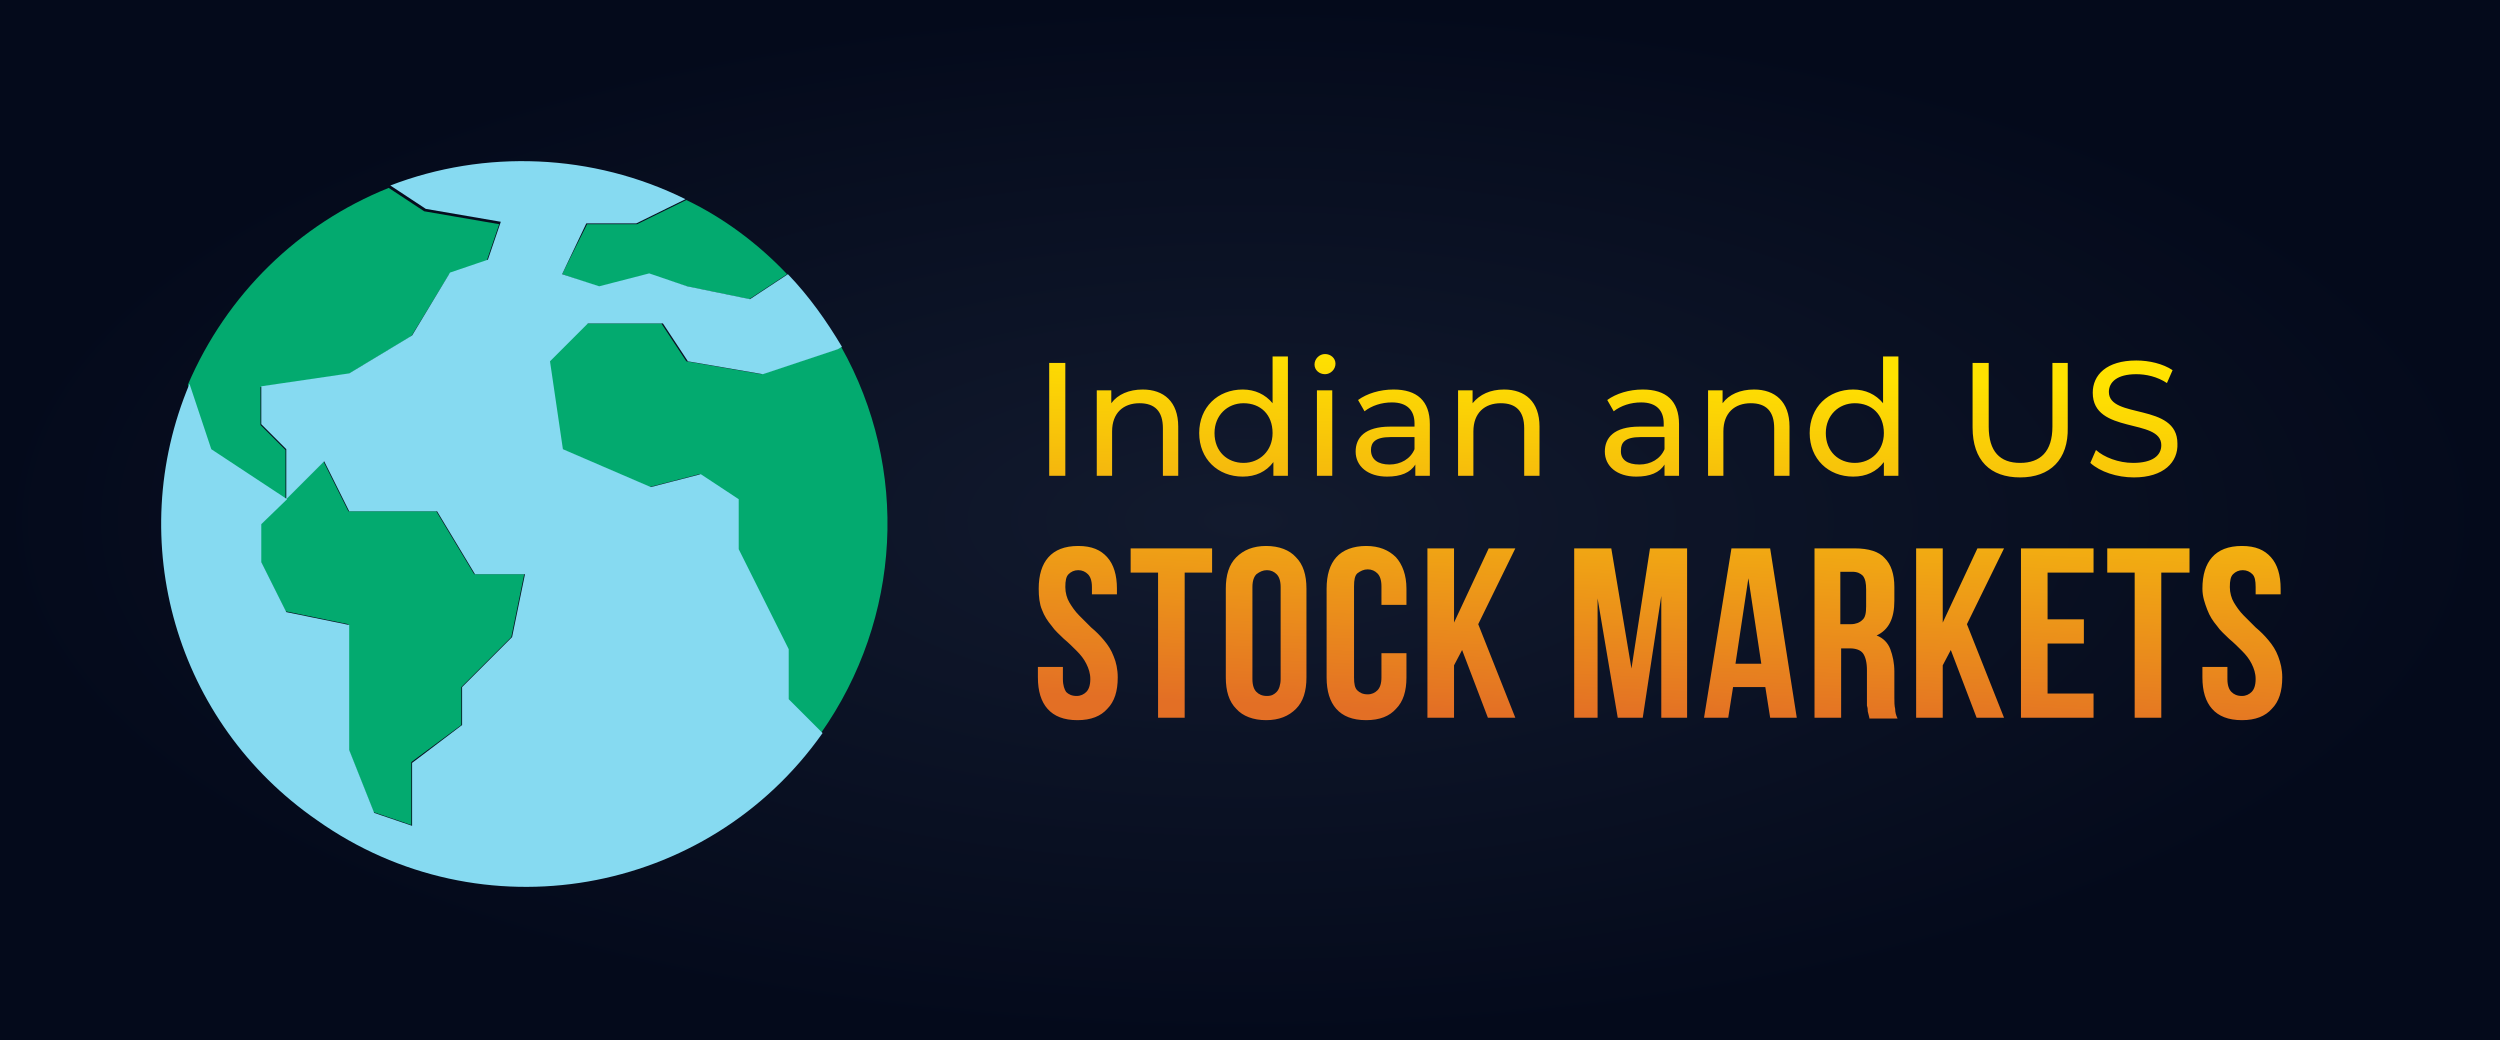 <?xml version="1.0" encoding="utf-8"?>
<!-- Generator: Adobe Illustrator 23.0.0, SVG Export Plug-In . SVG Version: 6.00 Build 0)  -->
<svg version="1.1" id="Layer_1" xmlns="http://www.w3.org/2000/svg" xmlns:xlink="http://www.w3.org/1999/xlink" x="0px" y="0px"
	 viewBox="0 0 310 129" style="enable-background:new 0 0 310 129;" xml:space="preserve">
<style type="text/css">
	.st0{fill:url(#SVGID_1_);}
	.st1{fill:url(#SVGID_2_);}
	.st2{clip-path:url(#SVGID_4_);}
	.st3{fill:#03AA6F;}
	.st4{fill:#86DAF1;}
</style>
<g>
	
		<radialGradient id="SVGID_1_" cx="-787.333" cy="609.832" r="1" gradientTransform="matrix(3.949486e-15 64.5 155 -9.491013e-15 -94369 50847.5)" gradientUnits="userSpaceOnUse">
		<stop  offset="0" style="stop-color:#121A2E"/>
		<stop  offset="1" style="stop-color:#040A1B"/>
	</radialGradient>
	<rect class="st0" width="310" height="129"/>
</g>
<linearGradient id="SVGID_2_" gradientUnits="userSpaceOnUse" x1="207.324" y1="84.485" x2="205.324" y2="40.485" gradientTransform="matrix(1 0 0 -1 0 130)">
	<stop  offset="0" style="stop-color:#FFE200"/>
	<stop  offset="1" style="stop-color:#E36F25"/>
</linearGradient>
<path class="st1" d="M130.1,59V45h2v14H130.1z M141.7,48.3c2.6,0,4.4,1.5,4.4,4.6V59h-1.9v-5.9c0-2.1-1-3.1-2.9-3.1
	c-2,0-3.4,1.2-3.4,3.5V59H136V48.4h1.8V50C138.6,48.9,140,48.3,141.7,48.3z M157.8,44.2h1.9V59h-1.8v-1.7c-0.9,1.2-2.2,1.8-3.8,1.8
	c-3.1,0-5.4-2.2-5.4-5.4c0-3.2,2.3-5.4,5.4-5.4c1.5,0,2.8,0.6,3.7,1.7V44.2z M154.2,57.4c2,0,3.6-1.5,3.6-3.7c0-2.3-1.5-3.7-3.6-3.7
	c-2,0-3.6,1.5-3.6,3.7C150.6,56,152.2,57.4,154.2,57.4z M164.3,46.4c-0.7,0-1.3-0.5-1.3-1.2c0-0.7,0.6-1.3,1.3-1.3s1.3,0.5,1.3,1.2
	C165.6,45.8,165,46.4,164.3,46.4z M163.3,59V48.4h1.9V59H163.3z M172.8,48.3c2.9,0,4.5,1.4,4.5,4.3V59h-1.8v-1.4
	c-0.6,1-1.8,1.5-3.5,1.5c-2.4,0-3.9-1.3-3.9-3.1c0-1.7,1.1-3.1,4.3-3.1h3v-0.4c0-1.6-0.9-2.6-2.8-2.6c-1.3,0-2.5,0.4-3.4,1.1
	l-0.8-1.4C169.5,48.8,171.1,48.3,172.8,48.3z M172.3,57.6c1.4,0,2.6-0.7,3.1-1.9v-1.5h-3c-1.9,0-2.4,0.7-2.4,1.6
	C170,57,170.9,57.6,172.3,57.6z M186.5,48.3c2.6,0,4.4,1.5,4.4,4.6V59H189v-5.9c0-2.1-1-3.1-2.9-3.1c-2,0-3.4,1.2-3.4,3.5V59h-1.9
	V48.4h1.8V50C183.5,48.9,184.8,48.3,186.5,48.3z M203.7,48.3c2.9,0,4.5,1.4,4.5,4.3V59h-1.8v-1.4c-0.6,1-1.8,1.5-3.5,1.5
	c-2.4,0-3.9-1.3-3.9-3.1c0-1.7,1.1-3.1,4.3-3.1h3v-0.4c0-1.6-0.9-2.6-2.8-2.6c-1.3,0-2.5,0.4-3.4,1.1l-0.8-1.4
	C200.4,48.8,202,48.3,203.7,48.3z M203.3,57.6c1.4,0,2.6-0.7,3.1-1.9v-1.5h-3c-1.9,0-2.4,0.7-2.4,1.6
	C200.9,57,201.8,57.6,203.3,57.6z M217.5,48.3c2.6,0,4.4,1.5,4.4,4.6V59h-1.9v-5.9c0-2.1-1-3.1-2.9-3.1c-2,0-3.4,1.2-3.4,3.5V59
	h-1.9V48.4h1.8V50C214.4,48.9,215.8,48.3,217.5,48.3z M233.5,44.2h1.9V59h-1.8v-1.7c-0.9,1.2-2.2,1.8-3.8,1.8
	c-3.1,0-5.4-2.2-5.4-5.4c0-3.2,2.3-5.4,5.4-5.4c1.5,0,2.8,0.6,3.7,1.7V44.2z M230,57.4c2,0,3.6-1.5,3.6-3.7c0-2.3-1.5-3.7-3.6-3.7
	c-2,0-3.6,1.5-3.6,3.7C226.4,56,228,57.4,230,57.4z M250.5,59.2c-3.7,0-5.9-2.1-5.9-6.2v-8h2v7.9c0,3.1,1.4,4.5,3.9,4.5
	c2.5,0,4-1.4,4-4.5V45h1.9v8C256.5,57,254.2,59.2,250.5,59.2z M264.6,59.2c-2.1,0-4.2-0.7-5.4-1.8l0.7-1.6c1,0.9,2.8,1.6,4.6,1.6
	c2.4,0,3.5-0.9,3.5-2.2c0-3.4-8.5-1.3-8.5-6.5c0-2.2,1.7-4,5.4-4c1.6,0,3.3,0.4,4.5,1.2l-0.7,1.6c-1.2-0.8-2.6-1.1-3.8-1.1
	c-2.4,0-3.4,1-3.4,2.2c0,3.4,8.5,1.3,8.5,6.4C270.1,57.3,268.3,59.2,264.6,59.2z M128.8,73c0-1.7,0.4-3,1.2-3.9
	c0.8-0.9,2-1.4,3.7-1.4s2.8,0.5,3.6,1.4c0.8,0.9,1.2,2.2,1.2,3.9v0.7h-3.1v-0.9c0-0.8-0.2-1.3-0.5-1.6c-0.3-0.3-0.7-0.5-1.2-0.5
	c-0.5,0-0.9,0.2-1.2,0.5c-0.3,0.3-0.4,0.8-0.4,1.6c0,0.7,0.2,1.4,0.5,1.9c0.3,0.5,0.7,1.1,1.2,1.6c0.5,0.5,1,1,1.5,1.5
	c0.6,0.5,1.1,1,1.6,1.6c0.5,0.6,0.9,1.2,1.2,2c0.3,0.7,0.5,1.6,0.5,2.6c0,1.7-0.4,3-1.3,3.9c-0.8,0.9-2,1.4-3.7,1.4
	s-2.9-0.5-3.7-1.4c-0.8-0.9-1.2-2.2-1.2-3.9v-1.3h3.1v1.5c0,0.8,0.2,1.3,0.4,1.6c0.3,0.3,0.7,0.5,1.3,0.5c0.5,0,0.9-0.2,1.2-0.5
	c0.3-0.3,0.5-0.8,0.5-1.6c0-0.7-0.2-1.3-0.5-1.9c-0.3-0.6-0.7-1.1-1.2-1.6c-0.5-0.5-1-1-1.6-1.5c-0.5-0.5-1.1-1-1.5-1.6
	c-0.5-0.6-0.9-1.2-1.2-2C128.9,74.9,128.8,74,128.8,73z M140.1,68h10.2v3h-3.4v18h-3.3V71h-3.4V68z M155.3,84.2
	c0,0.8,0.2,1.3,0.5,1.6c0.3,0.3,0.7,0.5,1.3,0.5s0.9-0.2,1.2-0.5c0.3-0.3,0.5-0.9,0.5-1.6V72.8c0-0.8-0.2-1.3-0.5-1.6
	c-0.3-0.3-0.7-0.5-1.2-0.5s-0.9,0.2-1.3,0.5c-0.3,0.3-0.5,0.8-0.5,1.6V84.2z M152,73c0-1.7,0.4-3,1.3-3.9c0.9-0.9,2.1-1.4,3.7-1.4
	s2.9,0.5,3.7,1.4c0.9,0.9,1.3,2.2,1.3,3.9V84c0,1.7-0.4,3-1.3,3.9c-0.9,0.9-2.1,1.4-3.7,1.4s-2.9-0.5-3.7-1.4
	c-0.9-0.9-1.3-2.2-1.3-3.9V73z M174.4,81.2V84c0,1.7-0.4,3-1.3,3.9c-0.8,0.9-2,1.4-3.7,1.4s-2.9-0.5-3.7-1.4
	c-0.8-0.9-1.2-2.2-1.2-3.9V73c0-1.7,0.4-3,1.2-3.9c0.8-0.9,2.1-1.4,3.7-1.4s2.8,0.5,3.7,1.4c0.8,0.9,1.3,2.2,1.3,3.9v2h-3.1v-2.3
	c0-0.8-0.2-1.3-0.5-1.6c-0.3-0.3-0.7-0.5-1.2-0.5c-0.5,0-0.9,0.2-1.3,0.5c-0.3,0.3-0.4,0.8-0.4,1.6v11.3c0,0.8,0.1,1.3,0.4,1.6
	c0.3,0.3,0.7,0.5,1.3,0.5c0.5,0,0.9-0.2,1.2-0.5c0.3-0.3,0.5-0.8,0.5-1.6v-3H174.4z M181.3,80.6l-1,1.9V89H177V68h3.3v9.2l4.3-9.2
	h3.3l-4.6,9.4l4.6,11.6h-3.4L181.3,80.6z M202.3,82.9l2.3-14.9h4.6v21H206V73.9L203.7,89h-3.1l-2.5-14.8V89h-2.9V68h4.6L202.3,82.9z
	 M222.8,89h-3.3l-0.6-3.8h-4l-0.6,3.8h-3l3.4-21h4.8L222.8,89z M215.2,82.3h3.2l-1.6-10.6L215.2,82.3z M231.8,89
	c0-0.1-0.1-0.3-0.1-0.4c0-0.1-0.1-0.3-0.1-0.4c0-0.2,0-0.4-0.1-0.7c0-0.3,0-0.6,0-1.1v-3.3c0-1-0.2-1.7-0.5-2.1
	c-0.3-0.4-0.9-0.6-1.6-0.6h-1.1V89h-3.3V68h5c1.7,0,3,0.4,3.7,1.2c0.8,0.8,1.2,2,1.2,3.6v1.7c0,2.2-0.7,3.6-2.2,4.3
	c0.8,0.3,1.4,0.9,1.7,1.7c0.3,0.8,0.5,1.7,0.5,2.8v3.2c0,0.5,0,1,0.1,1.4c0,0.4,0.1,0.8,0.3,1.2H231.8z M228.2,71v6.4h1.3
	c0.6,0,1.1-0.2,1.4-0.5c0.4-0.3,0.5-0.9,0.5-1.7v-2.1c0-0.8-0.1-1.3-0.4-1.7c-0.3-0.3-0.7-0.5-1.3-0.5H228.2z M241.9,80.6l-1,1.9V89
	h-3.3V68h3.3v9.2l4.3-9.2h3.3l-4.6,9.4l4.6,11.6h-3.4L241.9,80.6z M253.9,76.8h4.5v3h-4.5V86h5.7v3h-9V68h9v3h-5.7V76.8z M261.3,68
	h10.2v3H268v18h-3.3V71h-3.4V68z M273.1,73c0-1.7,0.4-3,1.2-3.9c0.8-0.9,2-1.4,3.7-1.4s2.8,0.5,3.6,1.4c0.8,0.9,1.2,2.2,1.2,3.9v0.7
	h-3.1v-0.9c0-0.8-0.1-1.3-0.4-1.6c-0.3-0.3-0.7-0.5-1.2-0.5s-0.9,0.2-1.2,0.5c-0.3,0.3-0.4,0.8-0.4,1.6c0,0.7,0.2,1.4,0.5,1.9
	c0.3,0.5,0.7,1.1,1.2,1.6c0.5,0.5,1,1,1.5,1.5c0.6,0.5,1.1,1,1.6,1.6c0.5,0.6,0.9,1.2,1.2,2s0.5,1.6,0.5,2.6c0,1.7-0.4,3-1.3,3.9
	c-0.8,0.9-2,1.4-3.7,1.4s-2.9-0.5-3.7-1.4c-0.8-0.9-1.2-2.2-1.2-3.9v-1.3h3.1v1.5c0,0.8,0.2,1.3,0.5,1.6c0.3,0.3,0.7,0.5,1.3,0.5
	c0.5,0,0.9-0.2,1.2-0.5c0.3-0.3,0.5-0.8,0.5-1.6c0-0.7-0.2-1.3-0.5-1.9c-0.3-0.6-0.7-1.1-1.2-1.6c-0.5-0.5-1-1-1.6-1.5
	c-0.5-0.5-1.1-1-1.5-1.6c-0.5-0.6-0.9-1.2-1.2-2S273.1,74,273.1,73z"/>
<g>
	<defs>
		<rect id="SVGID_3_" x="20" y="20" width="90" height="90"/>
	</defs>
	<clipPath id="SVGID_4_">
		<use xlink:href="#SVGID_3_"  style="overflow:visible;"/>
	</clipPath>
	<g class="st2">
		<path class="st3" d="M97.6,34l-4.7,3.1l-7.8-1.6L80.5,34l-6.2,1.6L69.7,34l3.1-6.2H79l6.1-3C89.7,27,94,30.2,97.6,34z"/>
		<path class="st3" d="M61.9,27.8l-1.6,4.7L55.7,34L51,41.7l-7.8,4.7l-10.9,1.6v4.7l3.1,3.1v6.2l-4.7-3.1l-4.7-3.1l-2.7-8.1
			C28.1,36.5,37,27.8,48.2,23.3l4.4,2.9L61.9,27.8z"/>
		<path class="st3" d="M65,71.2L63.4,79l-6.2,6.2v4.7L51,94.5v7.8l-4.7-1.6l-3.1-7.8V77.4l-7.8-1.6l-3.1-6.2V65l3.1-3.1l4.7-4.7
			l3.1,6.2h10.9l4.7,7.8H65z"/>
		<path class="st3" d="M104.3,43c8.5,15.1,7.5,33.7-2.5,47.9l-4.2-4.2v-6.2l-3.1-6.2l-3.1-6.2v-6.2l-4.7-3.1l-6.2,1.6l-10.9-4.7
			l-1.6-10.9l4.7-4.7h9.3l3.1,4.7l9.3,1.6l9.3-3.1L104.3,43z"/>
		<path class="st4" d="M74.3,35.5l6.2-1.6l4.7,1.6l7.8,1.6l4.7-3.1c2.6,2.7,4.8,5.8,6.7,9l-0.5,0.3l-9.3,3.1l-9.3-1.6l-3.1-4.7h-9.3
			l-4.7,4.7l1.6,10.9l10.9,4.7l6.2-1.6l4.7,3.1v6.2l3.1,6.2l3.1,6.2v6.2l4.2,4.2c-14.3,20.3-42.4,25.2-62.7,10.8
			C21.8,89.6,15.3,67.1,23.5,47.6l2.7,8.1l4.7,3.1l4.7,3.1L32.4,65v4.7l3.1,6.2l7.8,1.6v15.5l3.1,7.8l4.7,1.6v-7.8l6.2-4.7v-4.7
			l6.2-6.2l1.6-7.8h-6.2l-4.7-7.8H43.3l-3.1-6.2l-4.7,4.7l0-6.2l-3.1-3.1v-4.7l10.9-1.6l7.8-4.7l4.7-7.8l4.7-1.6l1.6-4.7l-9.3-1.6
			l-4.4-2.9C60.1,18.5,73.5,19,85,24.7l-6.1,3h-6.2L69.7,34L74.3,35.5z"/>
	</g>
</g>
</svg>

